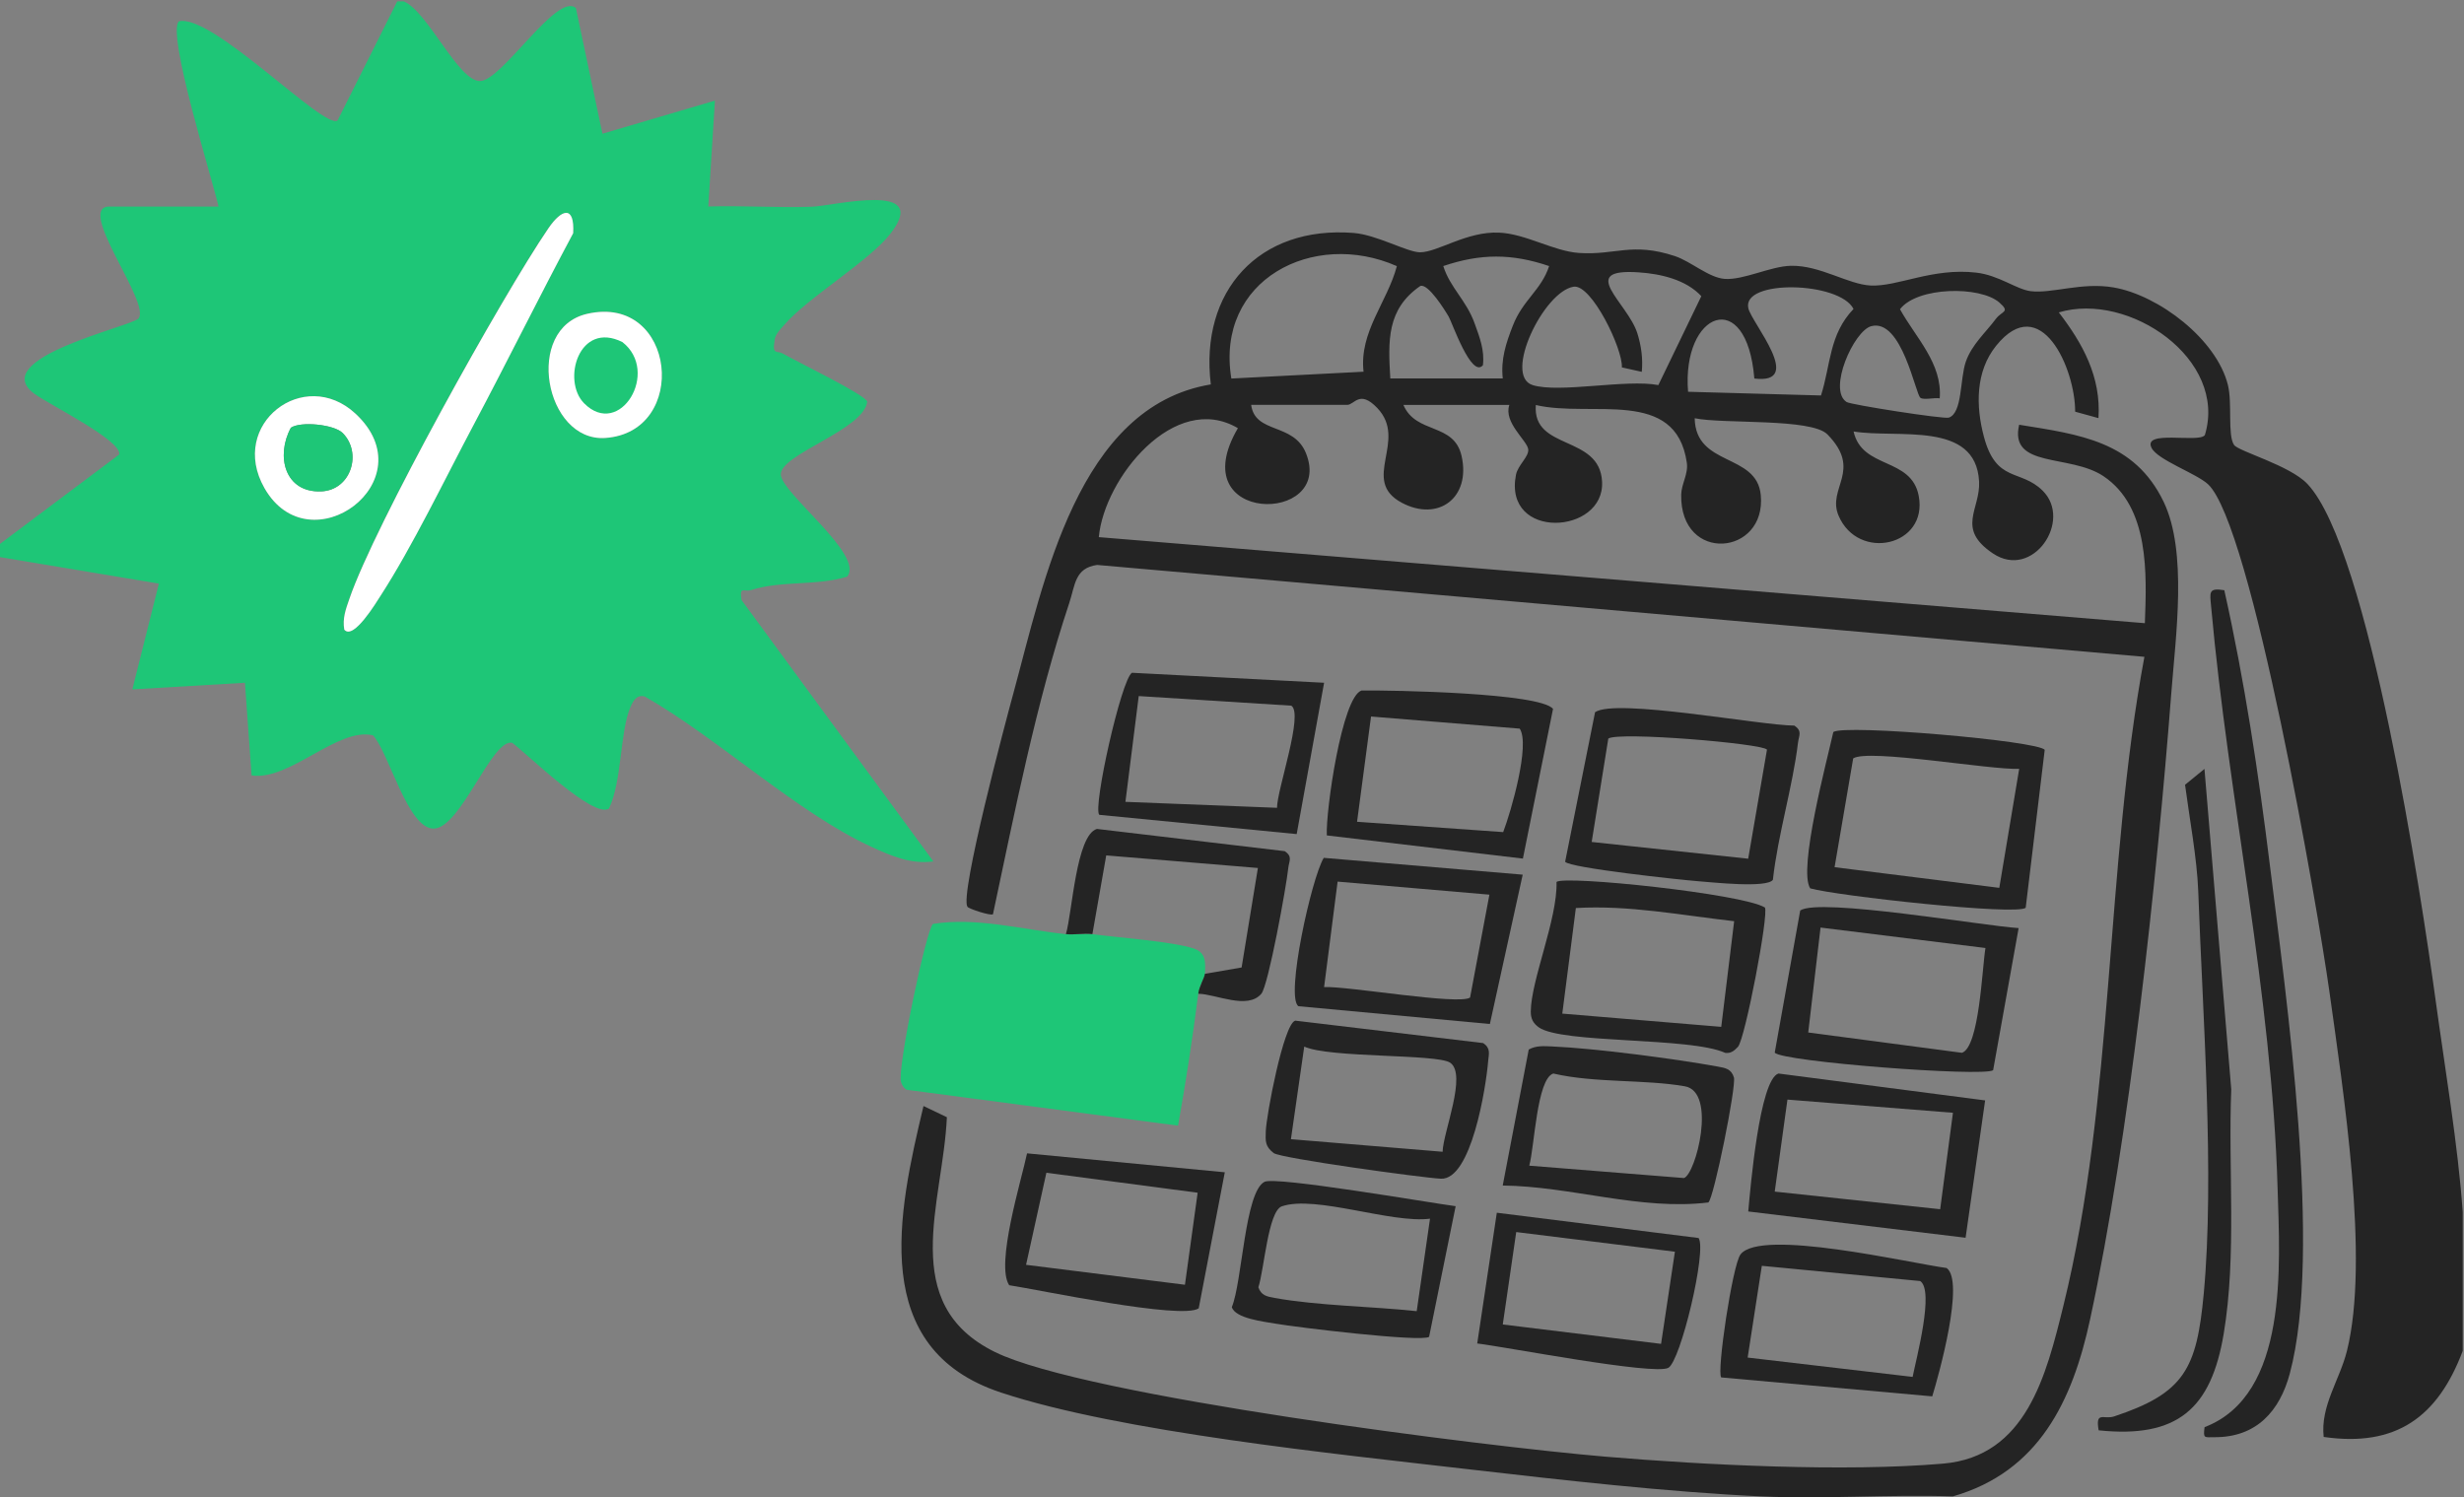 <svg width="362" height="220" viewBox="0 0 362 220" fill="none" xmlns="http://www.w3.org/2000/svg">
<rect x="0" y="0" width="362" height="220" fill="#808080" stroke="none"/>
<path d="M59.329 0.207C62.869 1.715 67.294 11.908 70.514 11.908C73.733 11.908 81.806 -1.194 84.607 1.18L88.507 19.649L105.032 14.786L104.059 30.338C109.078 30.183 114.155 30.543 119.183 30.377C122.519 30.27 136.807 26.545 130.864 34.277C127.732 38.353 118.658 43.721 115.186 47.767C114.534 48.536 113.804 49.158 113.766 50.267C113.454 52.164 114.232 51.492 115.03 51.959C116.888 53.049 127.168 58.009 127.411 59.02C126.896 63.154 114.699 66.714 114.709 69.69C114.709 72.413 127.081 81.556 124.455 84.726C119.903 86.117 114.865 85.271 110.352 86.691C109.292 87.022 108.621 86.03 108.941 88.16L137.128 126.568C133.84 127.015 130.952 125.77 128.073 124.448C117.053 119.38 105.498 108.477 94.732 102.34C93.535 102.01 93.01 102.972 92.602 103.935C91.065 107.563 91.396 114.722 89.47 118.797C87.233 120.372 77.361 110.695 75.25 109.139C72.255 108.458 67.693 121.734 63.696 121.744C59.883 121.753 57.111 110.491 54.797 108.04C49.603 106.814 42.571 114.76 36.959 113.934L35.986 100.317L19.442 101.29L23.343 85.748L0 81.857V79.912L17.507 66.782C18.003 64.778 7.197 59.419 5.087 57.883C-2.111 52.63 19.53 47.933 20.347 46.785C22.244 44.587 11.029 30.348 16.058 30.348H32.106C31.24 26.497 24.49 5.012 26.27 3.135C31.152 1.919 47.629 19.134 49.593 17.704L58.356 0.207H59.329ZM50.585 92.536C51.937 94.073 55.302 88.442 55.847 87.605C60.554 80.35 65.388 70.283 69.561 62.434C74.521 53.097 79.209 43.595 84.189 34.268C84.422 30.173 82.545 30.64 80.541 33.558C73.762 43.498 54.981 77.266 51.324 87.955C50.789 89.512 50.284 90.844 50.566 92.536H50.585ZM86.28 46.104C76.914 48.234 80.055 64.944 88.915 64.35C101.345 63.524 99.352 43.138 86.28 46.104ZM52.219 60.771C44.681 53.788 33.516 62.318 38.846 71.703C45.479 83.384 62.85 70.624 52.219 60.771Z" fill="#1EC677"/>
<path d="M361.809 178.077V198.492C358.171 208.16 352.044 212.673 341.384 211.126C340.888 206.574 343.719 202.801 344.798 198.502C348.173 185.021 344.224 160.103 342.221 145.66C340.596 133.989 330.802 77.072 324.383 71.139C322.662 69.554 316.982 67.579 316.097 65.809C314.745 63.096 323.031 65.138 323.926 63.932C327.33 52.776 312.77 42.817 302.47 45.9C305.981 50.462 308.705 55.383 308.296 61.433L304.873 60.489C304.892 54.138 299.805 42.691 293.27 50.792C290.216 54.576 290.264 59.662 291.47 64.175C293.279 70.984 296.829 68.873 300.088 72.083C304.532 76.469 298.677 85.242 292.803 81.322C287.317 77.656 290.984 74.825 290.76 70.731C290.264 61.763 278.817 64.457 272.32 63.397C273.574 68.99 280.801 67.113 281.89 72.861C283.291 80.233 273 82.548 270.112 75.759C268.381 71.684 273.681 69.136 268.478 63.825C266.105 61.413 253.227 62.327 248.977 61.452C249.104 68.61 258.09 66.529 258.684 72.725C259.549 81.663 246.818 82.849 246.993 72.676C247.022 71.11 248.063 69.641 247.82 67.978C246.205 56.871 233.824 61.433 225.635 59.507C225.119 66.247 235.02 63.825 235.37 70.77C235.769 78.56 220.84 79.436 222.717 69.768C222.999 68.319 224.681 67.074 224.516 65.984C224.312 64.681 220.879 62.075 221.744 59.497H206.182C208.05 63.854 213.613 62.036 214.732 67.006C216.113 73.153 211.279 76.722 205.92 73.853C199.783 70.565 206.931 64.739 202.331 59.935C199.724 57.221 199.005 59.487 197.915 59.487H183.813C184.396 63.806 190.047 62.055 191.866 66.587C196.087 77.072 173.522 77.14 181.867 62.911C172.56 57.416 162.221 70.293 161.433 78.92L315.114 91.564C315.377 84.386 315.834 74.504 309.016 69.953C304.085 66.665 295.137 68.853 296.645 62.405C305.495 63.835 313.578 64.798 317.876 73.736C321.397 81.079 319.637 93.499 319.005 101.757C316.875 129.301 312.829 167.106 307.071 193.833C304.484 205.845 299.543 216.232 286.909 219.86C277.552 219.539 268.05 220.298 258.703 219.86C244.999 219.218 229.506 217.468 215.549 215.853C196.427 213.636 164.555 210.397 147.048 204.6C127.557 198.152 131.924 178.223 135.678 162.506L139.112 164.149C138.548 176.725 131.798 191.596 146.192 198.657C159.478 205.174 218.535 212.566 235.857 214.025C250.485 215.26 271.065 216.291 285.489 215.046C297.705 213.986 300.622 202.071 303.141 191.859C310.65 161.436 309.269 127.453 315.046 96.505L161.18 83.005C157.883 83.481 157.98 85.933 157.076 88.646C152.281 103.05 149.042 119.468 145.881 134.329C145.579 134.592 142.321 133.541 142.127 133.221C140.989 131.402 147.748 105.988 148.886 101.844C153.331 85.573 158.321 59.721 177.889 56.482C176.217 42.759 184.951 33.12 198.888 34.229C202.273 34.501 206.776 37.069 208.624 37.069C211.221 37.069 215.471 33.966 220.246 34.18C224.176 34.355 228.251 36.913 231.976 37.166C237.345 37.526 239.747 35.542 246.059 37.623C248.432 38.411 251.049 40.813 253.402 40.979C256.194 41.163 260.133 39.111 263.129 39.053C267.398 38.965 271.512 41.796 274.839 41.951C278.817 42.136 283.884 39.316 290.323 40.055C293.659 40.434 296.226 42.506 298.317 42.778C301.43 43.177 305.855 41.426 310.514 42.233C317.176 43.381 325.648 49.868 327.311 56.55C327.982 59.234 327.243 63.932 328.215 65.372C328.847 66.315 336.405 68.358 339.001 71.11C348.047 80.69 355.759 131.82 357.782 146.623C359.154 156.68 361.138 168.332 361.809 178.077ZM205.22 39.102C192.975 33.684 178.522 41.095 180.904 55.616L200.327 54.615C199.666 48.76 203.819 44.402 205.22 39.102ZM204.247 55.607H220.781C220.47 52.767 221.258 50.423 222.26 47.845C223.738 44.042 226.461 42.603 227.59 39.092C222.114 37.234 217.523 37.234 212.038 39.092C213.069 42.331 215.422 44.081 216.667 47.573C217.387 49.567 218.126 51.473 217.863 53.661C216.181 55.636 213.341 47.398 212.845 46.542C212.3 45.599 209.81 41.591 208.663 42.019C203.702 45.443 203.936 50.102 204.257 55.607H204.247ZM225.158 56.579C229.117 57.805 238.911 55.675 243.638 56.579L249.95 43.517C247.693 41.076 243.968 40.23 240.759 40.016C231.606 39.393 239.134 44.47 240.554 48.974C241.138 50.841 241.381 52.689 241.206 54.634L238.278 53.982C238.434 51.269 233.814 41.708 231.188 42.126C226.782 42.827 220.81 55.227 225.168 56.579H225.158ZM248.014 57.562L267.534 58.106C268.984 53.525 268.711 49.168 272.31 45.394C270.267 41.348 255.892 40.998 256.855 45.287C257.342 47.456 265.22 56.531 257.74 55.616C256.622 41.971 247.051 45.832 248.005 57.562H248.014ZM282.143 58.447C281.423 57.99 279.42 46.746 274.917 47.923C272.359 48.594 268.488 57.279 271.298 59.069C271.94 59.478 285.576 61.598 286.296 61.364C288.338 60.713 287.93 55.636 288.815 53.127C289.7 50.617 291.704 48.886 293.231 46.843C294.106 45.667 295.4 45.9 293.727 44.441C290.906 41.99 281.686 42.107 279.138 45.433C281.433 49.596 285.391 53.389 284.973 58.525C284.117 58.408 282.678 58.797 282.143 58.456V58.447Z" fill="#242424"/>
<path d="M156.589 137.257C157.844 137.393 159.245 137.092 160.48 137.257C164.331 137.763 172.277 138.336 175.39 139.367C177.209 139.97 177.121 141.458 177.014 143.092C176.975 143.637 176.178 144.911 176.041 146.01C175.215 152.527 174.223 158.946 173.075 165.394L133.227 160.123C132.761 159.88 132.547 159.481 132.381 159.004C131.749 157.205 136.097 136.43 137.079 135.749C143.44 134.728 150.238 136.586 156.589 137.257Z" fill="#1EC677"/>
<path d="M300.399 110.179L297.607 133.366C296.46 134.563 269.801 131.625 265.949 130.526C264.13 127.754 268.439 111.638 269.343 107.553C270.997 106.386 299.562 108.857 300.399 110.179ZM296.654 112.961C292.55 113.165 274.43 109.966 272.261 111.434L269.528 127.414L293.727 130.449L296.654 112.951V112.961Z" fill="#242424"/>
<path d="M296.567 136.372L292.822 157.244C291.334 158.255 261.65 155.989 260.736 154.657L264.48 133.775C267.291 131.859 291.49 136.06 296.567 136.362V136.372ZM291.704 139.289L267.466 136.284L265.657 151.7L288.241 154.686C290.789 153.84 291.198 142.324 291.694 139.28L291.704 139.289Z" fill="#242424"/>
<path d="M260.464 129.272C259.569 130.517 251.564 129.632 249.483 129.476C246.867 129.272 230.605 127.521 229.943 126.617L234.339 104.645C237.335 102.545 258.606 106.591 263.625 106.61C264.821 107.417 264.286 108.069 264.159 109.09C263.381 115.597 261.193 122.658 260.464 129.281V129.272ZM259.588 110.131C258.83 109.236 237.812 107.466 236.285 108.516L233.843 123.708L256.836 126.169L259.598 110.141L259.588 110.131Z" fill="#242424"/>
<path d="M200.026 101.455C204.412 101.397 226.315 101.786 228.163 104.159L223.738 126.15L194.929 122.745C194.754 119.215 197.147 102.379 200.036 101.455H200.026ZM199.374 120.742L220.84 122.259C221.987 119.273 224.837 109.421 223.271 107.057L201.426 105.277L199.374 120.732V120.742Z" fill="#242424"/>
<path d="M291.645 161.689L288.776 181.86L256.845 177.999C257.157 174.595 258.499 158.625 261.281 157.73L291.636 161.679L291.645 161.689ZM286.918 163.498L262.603 161.562L260.736 175.081L285.041 177.668L286.918 163.507V163.498Z" fill="#242424"/>
<path d="M228.669 129.583C229.856 128.581 256.009 131.314 259.287 133.337C259.909 134.242 256.369 152.711 255.328 153.811C254.784 154.384 254.307 154.803 253.461 154.696C248.296 152.342 229.428 153.373 226.053 150.932C225.246 150.348 224.886 149.658 224.895 148.636C224.925 144.007 228.834 135.03 228.679 129.583H228.669ZM254.774 135.35C247.061 134.485 239.319 132.958 231.519 133.415L229.525 148.928L252.877 150.873L254.774 135.35Z" fill="#242424"/>
<path d="M223.709 128.513L218.885 150.455L190.757 147.839C188.812 146.497 192.702 128.931 194.482 126.043L223.709 128.513ZM218.817 131.45L196.515 129.534L194.531 145.028C198.042 144.872 214.362 147.722 215.977 146.565L218.817 131.45Z" fill="#242424"/>
<path d="M220.772 174.196L224.594 154.209C225.673 153.597 226.841 153.704 228.027 153.752C234.252 154.015 246.137 155.571 252.372 156.709C253.49 156.913 254.346 157.049 254.735 158.294C255.124 159.539 251.778 176.122 250.981 176.676C241.031 177.892 230.799 174.294 220.772 174.187V174.196ZM224.672 171.269L247.401 173.088C249.152 172.494 252.255 160.434 247.528 159.607C241.595 158.567 234.291 159.15 228.202 157.73C225.771 158.528 225.44 168.555 224.672 171.269Z" fill="#242424"/>
<path d="M194.531 100.317L190.504 122.551L161.501 119.721C160.509 118.69 164.75 99.763 166.306 98.849L194.531 100.317ZM187.615 118.69C187.606 116.035 191.574 104.83 189.707 103.682L167.298 102.272L165.343 117.814L187.625 118.69H187.615Z" fill="#242424"/>
<path d="M190.271 149.959L217.902 153.256C219.04 154.025 218.729 154.832 218.632 155.931C218.311 159.782 216.161 173.409 211.678 173.185C208.916 173.049 188.121 170.179 187.129 169.421C185.855 168.439 185.913 167.67 185.962 166.24C186.04 163.858 188.569 150.523 190.271 149.969V149.959ZM211.94 169.236C212.008 166.357 215.568 157.886 213.059 156.145C211.143 154.822 195.289 155.474 191.613 153.772L189.658 167.378L211.94 169.226V169.236Z" fill="#242424"/>
<path d="M217.027 197.393L219.906 178.184L249.551 181.899C250.796 183.679 246.905 200.058 245.087 200.982C242.908 202.081 221.219 197.899 217.027 197.393ZM246.079 183.913L222.756 181.024L220.781 194.602L244.036 197.451L246.069 183.913H246.079Z" fill="#242424"/>
<path d="M179.942 172.241L176.11 192.228C173.639 193.96 152.68 189.505 148.264 188.834C146.231 185.77 150.063 173.408 150.89 169.46L179.942 172.241ZM175.964 175.247L153.73 172.309L150.744 185.838L174.087 188.766L175.954 175.237L175.964 175.247Z" fill="#242424"/>
<path d="M213.856 177.231L209.956 196.42C208.77 197.228 190.378 195.01 187.353 194.475C185.68 194.183 181.478 193.716 180.973 192.053C182.5 188.396 182.879 175.101 185.777 173.642C187.431 172.805 209.995 176.715 213.847 177.221L213.856 177.231ZM210.083 179.059C204.422 179.798 193.276 175.558 188.325 177.241C186.302 177.931 185.719 186.626 184.873 189.135C185.281 190.342 186.127 190.497 187.246 190.701C193.646 191.859 201.553 191.937 208.137 192.647L210.092 179.05L210.083 179.059Z" fill="#242424"/>
<path d="M283.874 205.164L252.877 202.382C252.177 201.682 254.521 185.868 255.708 184.311C258.664 180.421 280.616 185.595 285.985 186.305C288.679 188.212 284.876 201.925 283.874 205.174V205.164ZM280.995 202.305C281.521 199.63 284.215 189.612 282.104 188.221L258.839 185.984L256.758 199.465L280.995 202.305Z" fill="#242424"/>
<path d="M176.041 146.001C176.178 144.902 176.975 143.637 177.014 143.083L182.412 142.149L184.805 127.531L162.522 125.683L160.49 137.247C159.254 137.082 157.854 137.383 156.599 137.247C157.533 134.115 158.087 122.716 161.151 121.792L188.744 125.06C189.959 125.868 189.366 126.539 189.269 127.531C188.997 130.186 186.351 144.775 185.31 146.01C183.278 148.403 178.668 146.059 176.051 146.01L176.041 146.001Z" fill="#242424"/>
<path d="M50.585 92.536C50.293 90.834 50.809 89.502 51.344 87.956C54.991 77.267 73.772 43.498 80.561 33.558C82.555 30.63 84.442 30.163 84.208 34.268C79.219 43.595 74.54 53.097 69.58 62.434C65.408 70.283 60.574 80.35 55.866 87.605C55.322 88.442 51.947 94.073 50.605 92.537L50.585 92.536Z" fill="white"/>
<path d="M52.219 60.771C62.85 70.624 45.489 83.384 38.846 71.703C33.516 62.318 44.681 53.788 52.219 60.771ZM50.342 63.621C49.087 62.366 44.195 61.861 42.736 62.843C40.489 66.976 41.812 72.413 47.2 72.199C51.597 72.014 53.25 66.529 50.342 63.621Z" fill="white"/>
<path d="M88.915 64.35C101.345 63.524 99.352 43.138 86.28 46.104C76.914 48.234 80.055 64.944 88.915 64.35ZM85.823 59.264C91.065 64.525 97.027 54.605 91.435 50.257C85.054 47.077 82.496 55.918 85.823 59.264Z" fill="white"/>
<path d="M326.786 86.72C329.762 100.035 331.814 113.623 333.487 127.171C335.899 146.672 341.209 183.815 336.414 201.789C334.936 207.323 331.522 211.185 325.356 211.165C323.839 211.165 323.663 211.398 323.887 209.687C336.268 204.95 334.946 185.897 334.615 174.644C333.779 145.923 327.408 117.61 324.85 89.132C324.665 87.031 324.412 86.331 326.786 86.72Z" fill="#242424"/>
<path d="M323.868 112.961L327.807 160.055C327.34 171.745 328.624 184.428 326.698 195.963C324.85 207.002 319.899 211.36 308.325 210.154C307.82 207.255 309.084 208.617 310.601 208.111C320.93 204.678 322.73 201.118 323.761 190.108C325.385 172.806 323.595 148.802 322.953 130.896C322.778 126.159 321.65 120.11 321.018 115.305L323.887 112.961H323.868Z" fill="#242424"/>
<path d="M50.342 63.621C53.24 66.519 51.587 72.014 47.2 72.199C41.812 72.423 40.489 66.986 42.736 62.843C44.205 61.861 49.097 62.366 50.342 63.621Z" fill="#1EC677"/>
<path d="M91.435 50.257C85.054 47.077 82.496 55.918 85.823 59.264C91.065 64.525 97.027 54.605 91.435 50.257Z" fill="#1EC677"/>
</svg>
